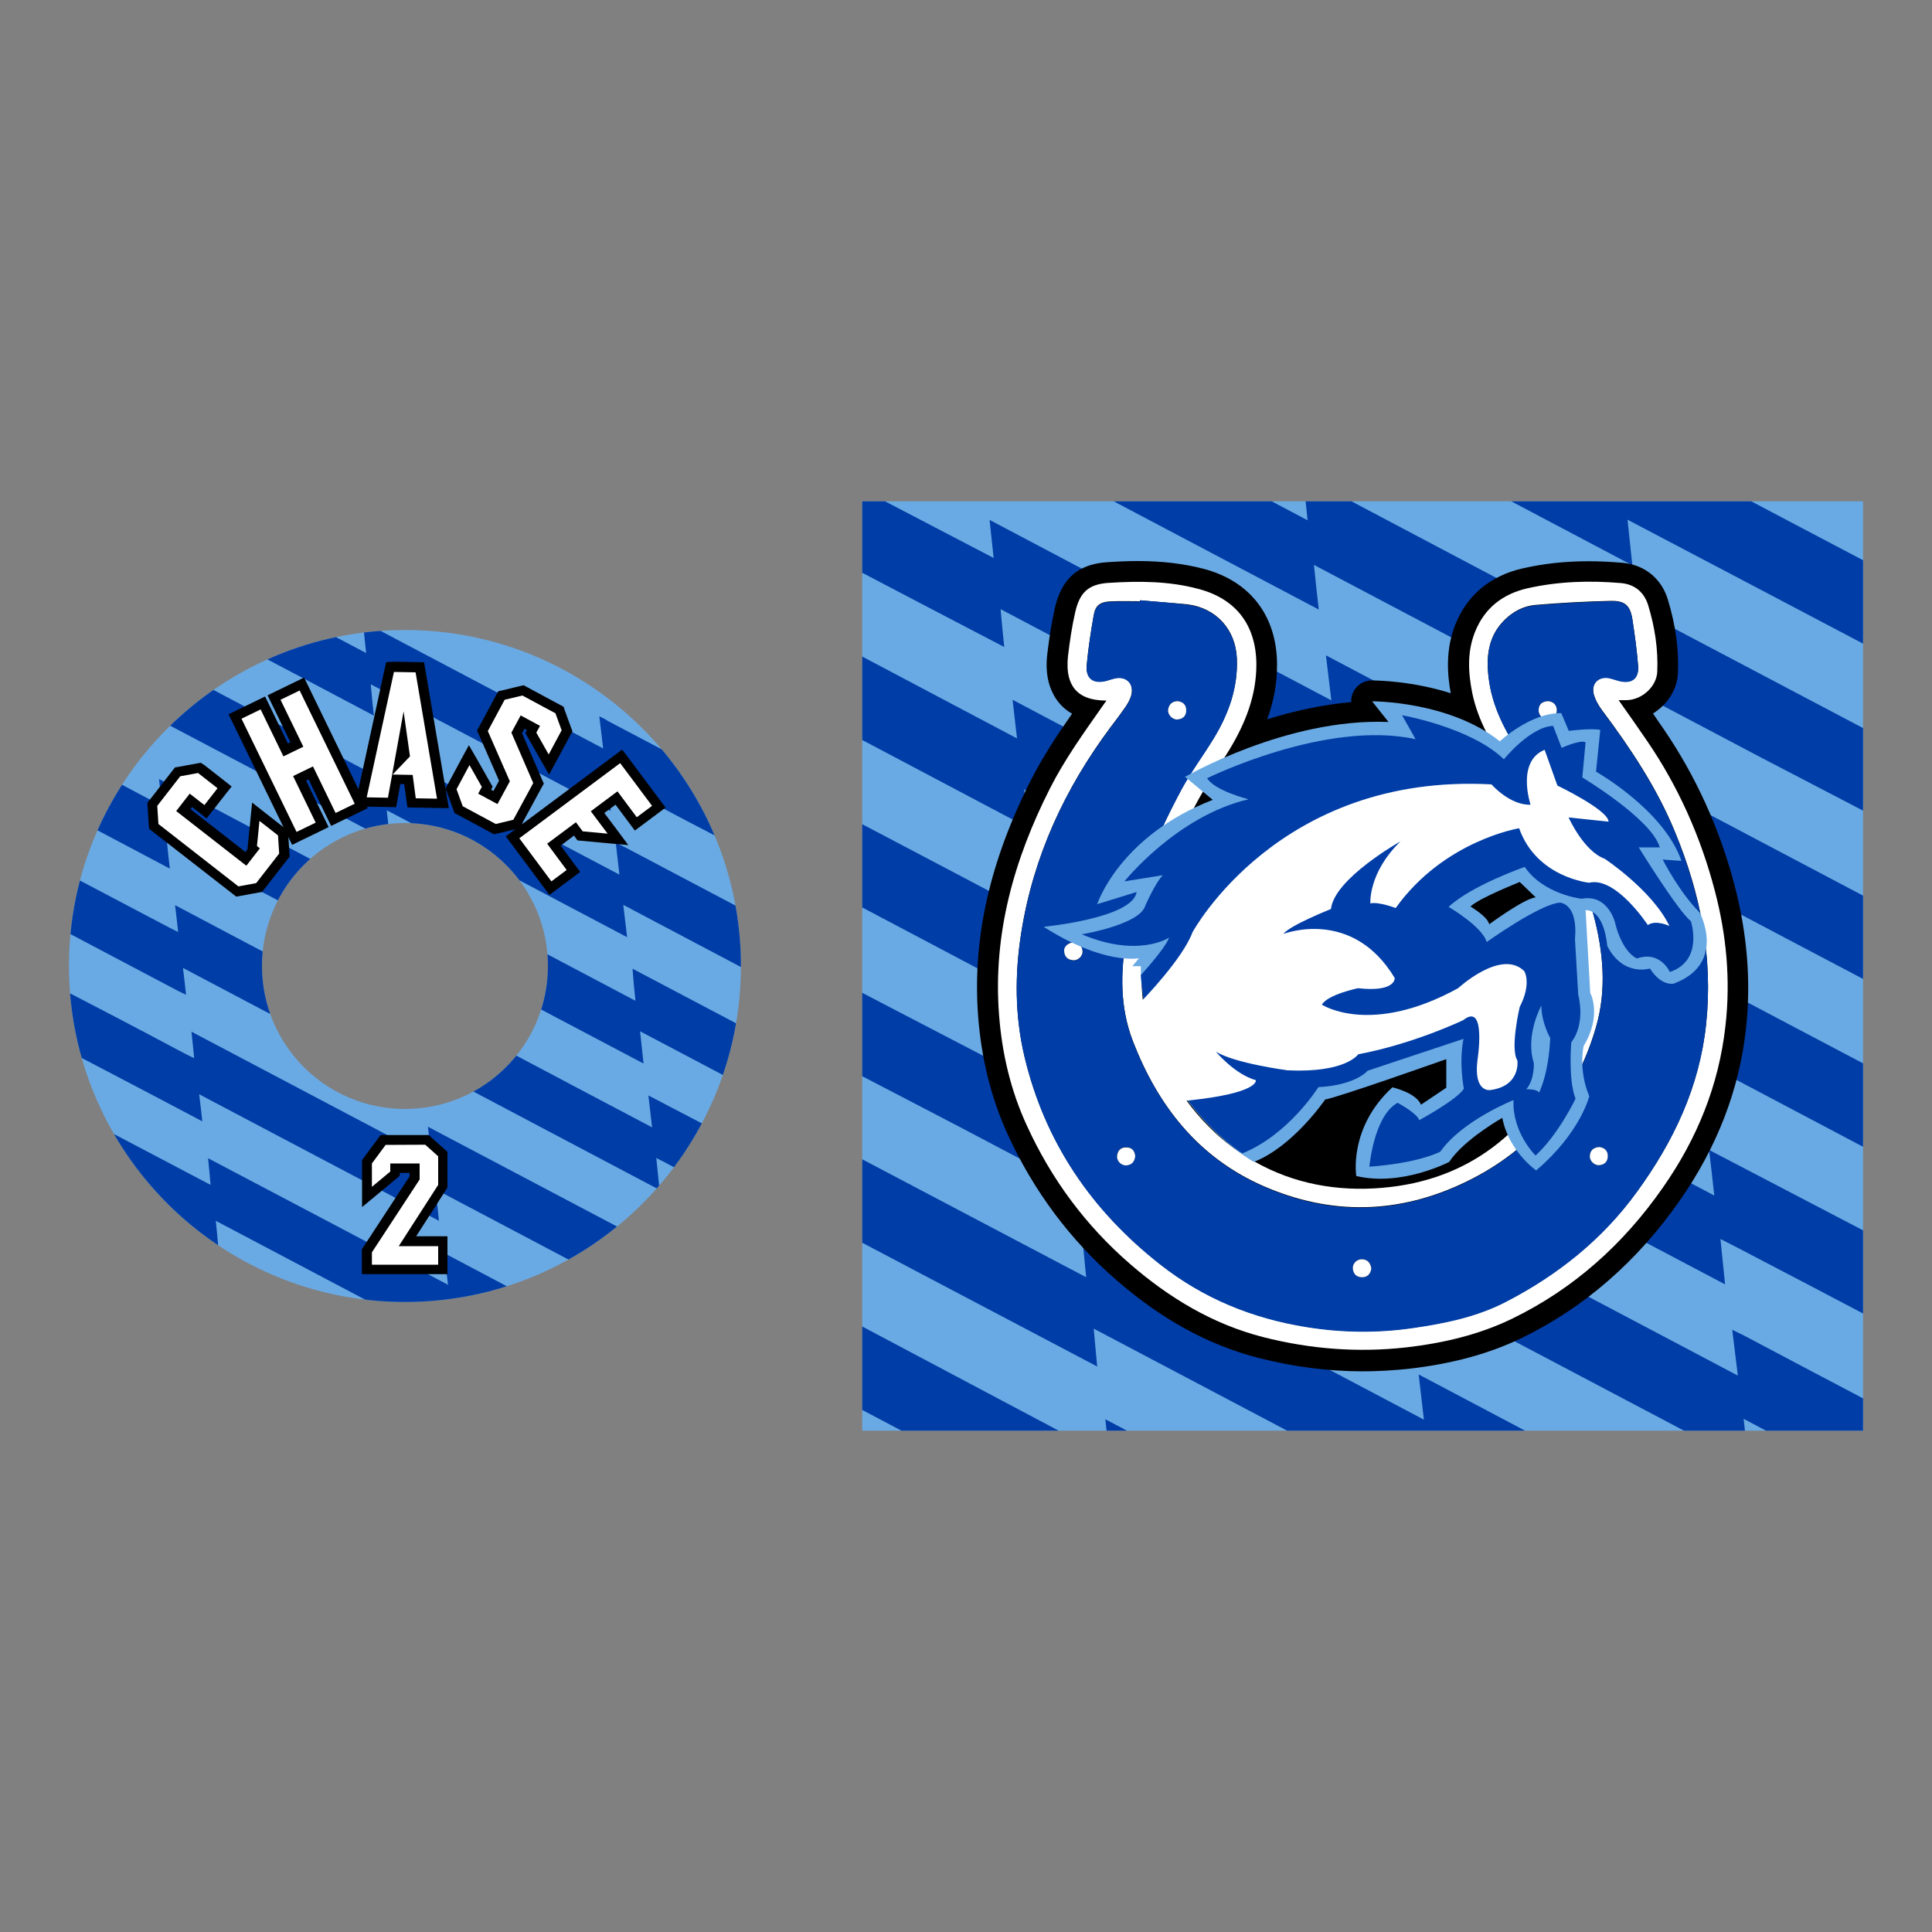 <?xml version="1.0" encoding="utf-8"?>
<!-- Generator: Adobe Illustrator 26.3.0, SVG Export Plug-In . SVG Version: 6.00 Build 0)  -->
<svg version="1.1" id="Layer_1" xmlns="http://www.w3.org/2000/svg" xmlns:xlink="http://www.w3.org/1999/xlink" x="0px" y="0px"
	 viewBox="0 0 1000 1000" style="enable-background:new 0 0 1000 1000;" xml:space="preserve">
<rect x="0" y="0" width="1000" height="1000" fill="#808080" stroke="none"/>
<style type="text/css">
	.st0{clip-path:url(#SVGID_00000142884331504471646710000004412103575978677162_);fill:#6AAAE4;}
	.st1{clip-path:url(#SVGID_00000114075744728565716510000000046263185389121674_);fill:none;}
	.st2{clip-path:url(#SVGID_00000084530736557419205240000017832324836443790729_);fill:#6AAAE4;}
	.st3{clip-path:url(#SVGID_00000064334455192262990520000011704303753971290510_);}
	.st4{fill:#003DA6;}
	.st5{clip-path:url(#SVGID_00000054954210626508198750000001529701225532606618_);}
	.st6{clip-path:url(#SVGID_00000063608760966673802710000013214232928835570605_);}
	.st7{fill:#FFFFFF;}
	.st8{fill:#6AAAE4;}
	.st9{clip-path:url(#SVGID_00000018941280327861254240000015746415631463924370_);}
</style>
<g>
	<g>
		<g>
			<defs>
				<path id="SVGID_1_" d="M964.3,259.5v481h-518v-481H964.3z M383.5,500c0,96-77.9,173.9-173.9,173.9S35.7,596,35.7,500
					s77.9-173.9,173.9-173.9C305.6,326.1,383.5,404,383.5,500z M283.6,500c0-40.9-33.1-74-74-74s-74,33.1-74,74s33.1,74,74,74
					S283.6,540.9,283.6,500z"/>
			</defs>
			<clipPath id="SVGID_00000062914498588343032650000010553980447440683428_">
				<use xlink:href="#SVGID_1_"  style="overflow:visible;"/>
			</clipPath>
			<path style="clip-path:url(#SVGID_00000062914498588343032650000010553980447440683428_);fill:#6AAAE4;" d="M446.3,753.9
				c-7.4,0-13.3-6-13.3-13.3v-481c0-7.4,6-13.3,13.3-13.3h518c7.4,0,13.3,6,13.3,13.3v481c0,7.4-6,13.3-13.3,13.3H446.3z"/>
		</g>
		<g>
			<defs>
				<path id="SVGID_00000103970367124251922160000006547359210754913959_" d="M964.3,259.5v481h-518v-481H964.3z M383.5,500
					c0,96-77.9,173.9-173.9,173.9S35.7,596,35.7,500s77.9-173.9,173.9-173.9C305.6,326.1,383.5,404,383.5,500z M283.6,500
					c0-40.9-33.1-74-74-74s-74,33.1-74,74s33.1,74,74,74S283.6,540.9,283.6,500z"/>
			</defs>
			<clipPath id="SVGID_00000098187183764108939050000010184167867868236212_">
				<use xlink:href="#SVGID_00000103970367124251922160000006547359210754913959_"  style="overflow:visible;"/>
			</clipPath>
			<path style="clip-path:url(#SVGID_00000098187183764108939050000010184167867868236212_);fill:none;" d="M446.3,753.9
				c-7.4,0-13.3-6-13.3-13.3v-481c0-7.4,6-13.3,13.3-13.3h518c7.4,0,13.3,6,13.3,13.3v481c0,7.4-6,13.3-13.3,13.3H446.3z"/>
		</g>
		<g>
			<defs>
				<path id="SVGID_00000034806742903196282430000005276512776304183455_" d="M964.3,259.5v481h-518v-481H964.3z M383.5,500
					c0,96-77.9,173.9-173.9,173.9S35.7,596,35.7,500s77.9-173.9,173.9-173.9C305.6,326.1,383.5,404,383.5,500z M283.6,500
					c0-40.9-33.1-74-74-74s-74,33.1-74,74s33.1,74,74,74S283.6,540.9,283.6,500z"/>
			</defs>
			<clipPath id="SVGID_00000080168356728974312430000010495463924512715164_">
				<use xlink:href="#SVGID_00000034806742903196282430000005276512776304183455_"  style="overflow:visible;"/>
			</clipPath>
			<path style="clip-path:url(#SVGID_00000080168356728974312430000010495463924512715164_);fill:#6AAAE4;" d="M209.6,687.3
				c-103.2,0-187.2-84-187.2-187.2s84-187.2,187.2-187.2s187.2,84,187.2,187.2S312.8,687.3,209.6,687.3z M209.6,439.4
				c-33.5,0-60.7,27.2-60.7,60.7s27.2,60.7,60.7,60.7s60.7-27.2,60.7-60.7S243.1,439.4,209.6,439.4z"/>
		</g>
		<g>
			<defs>
				<path id="SVGID_00000119078323431154308730000005422379143737846151_" d="M964.3,259.5v481h-518v-481H964.3z M383.5,500
					c0,96-77.9,173.9-173.9,173.9S35.7,596,35.7,500s77.9-173.9,173.9-173.9C305.6,326.1,383.5,404,383.5,500z M283.6,500
					c0-40.9-33.1-74-74-74s-74,33.1-74,74s33.1,74,74,74S283.6,540.9,283.6,500z"/>
			</defs>
			<clipPath id="SVGID_00000018199946552248200020000006527630500879000216_">
				<use xlink:href="#SVGID_00000119078323431154308730000005422379143737846151_"  style="overflow:visible;"/>
			</clipPath>
			<g style="clip-path:url(#SVGID_00000018199946552248200020000006527630500879000216_);">
				<path class="st4" d="M875.1,525.7c-59.4-31.4-117.5-62.1-176.8-93.4c0.9,8.2,1.7,15.2,2.7,23.3
					c-59.4-31.3-117.7-62.1-176.9-93.4c0.8,6.9,1.5,12.9,2.3,20c-31.7-16.8-62.5-33-93.2-49.3v43.2c32.7,17.3,65.4,34.6,98.9,52.3
					c-0.7-7-1.3-12.9-2-19.8c59.5,31.4,117.6,62.1,176.7,93.3c-0.9-8-1.7-15.1-2.5-23.2c59.5,31.4,117.8,62.2,176.9,93.4
					c-0.9-8.4-1.7-15.5-2.6-23.8c33.9,17.9,66.6,35.2,99.2,52.4v-43.2c-34.6-18.2-69.2-36.5-104.8-55.3
					C873.6,510.4,874.3,517.5,875.1,525.7z"/>
				<path class="st4" d="M680.1,292.4c59.5,31.4,117.6,62.1,176.8,93.3c-0.9-8.4-1.7-15.6-2.6-23.8c20,10.6,38.8,20.5,57.6,30.4
					c21.9,11.4,43.8,22.8,65.7,34.2v-42.8c-0.7-0.3-1.4-0.5-2-0.9c-40.3-21.2-80.5-42.5-120.8-63.7c-1.8-1-3.8-1.8-6.3-3
					c1,8.2,1.9,15.3,2.9,23.6c-59.3-31.3-117.7-62.1-177-93.5c0.8,8,1.6,14.9,2.4,23.1c-14.7-7.8-29.3-15.5-43.8-23.1h-81.7
					c43.8,23.1,87.2,46.1,131.3,69.3C681.7,307.5,680.9,300.6,680.1,292.4z"/>
				<path class="st4" d="M887.3,618.8c-59.5-31.4-117.7-62.1-177-93.4c0.9,8.4,1.7,15.2,2.5,23.2c-59.4-31.4-117.7-62.2-176.9-93.4
					c0.8,6.9,1.5,12.8,2.3,19.7c-3-1.5-4.8-2.4-6.5-3.3c-31.8-16.8-63.7-33.6-95.5-50.3c-1-0.5-2.1-1-3.2-1.4v43.2
					c1.5,0.6,3,1.1,4.4,1.9c33.2,17.5,66.4,35.1,99.7,52.7c2.1,1.1,4.1,2.1,6.9,3.5c-0.8-6.9-1.4-12.8-2.2-19.8
					c59.4,31.4,117.7,62.1,176.8,93.3c-0.9-8.2-1.6-15.1-2.5-23.2c59.5,31.4,117.6,62.1,176.8,93.3c-0.8-8.3-1.6-15.3-2.4-23.5
					c3.7,1.9,6.3,3.2,8.8,4.5c26.1,13.6,52.2,27.3,78.2,41v-43.1c-30.7-16-61.5-32.1-92.9-48.5C885.6,603.4,886.4,610.4,887.3,618.8
					z"/>
				<path class="st4" d="M519.8,334.9c-0.7-6.9-1.3-12.6-1.9-19.6c59.3,31.3,117.5,62,176.7,93.3c-0.9-8.3-1.7-15.2-2.6-23.2
					c59.4,31.3,117.8,62.2,177.1,93.5c-1-8.5-1.9-15.6-2.8-23.8c3.2,1.6,5.2,2.6,7.2,3.7c33.4,17.6,66.8,35.3,100.3,52.9
					c1.2,0.6,2.5,1.1,3.8,1.6v-43.1c-1.1-0.4-2.2-0.8-3.2-1.3c-35.3-18.6-70.5-37.2-105.7-55.8c-2.3-1.2-4.7-2.4-8-4
					c0.9,8.2,1.7,15.3,2.7,23.6c-59.4-31.3-117.8-62.2-177.1-93.5c1,8.2,1.8,15.2,2.8,23.3c-59.4-31.4-117.6-62.1-176.9-93.4
					c0.7,6.9,1.4,12.8,2.1,19.7c-26-13.6-51.1-26.7-76.1-39.7c-2.8,2.2-4.7,5.4-5,9.1v31.4C461.7,304.6,490.3,319.5,519.8,334.9z"/>
				<path class="st4" d="M974.4,729.1c-23.6-12.4-47.3-24.9-70.9-37.4c-2-1.1-4.1-2-6.9-3.4c1,8.3,1.9,15.4,2.9,23.7
					c-59.4-31.4-117.9-62.2-177.2-93.5c1,8.3,1.8,15.1,2.7,23.3c-59.3-31.3-117.6-62.1-176.9-93.3c0.8,7.2,1.4,12.9,2.1,19.5
					c-3-1.5-5.1-2.4-7-3.4c-15.8-8.3-31.6-16.8-47.5-25c-20.9-10.9-41.8-21.7-62.6-32.6v43.2c21.3,11.1,42.6,22.1,63.8,33.2
					c19.4,10.2,38.7,20.4,59.2,31.2c-0.8-6.9-1.4-12.7-2.2-19.9c59.4,31.3,117.5,62,176.7,93.3c-0.8-8.1-1.5-14.9-2.3-23.1
					c56.7,29.9,112.4,59.3,168.9,89.1h7.5c-0.8-6.7-1.4-12.7-2.2-19.6c12.8,6.8,25,13.2,37.1,19.6h24.9c6.9,0,12.6-5.3,13.3-12
					v-11.4C976.5,730.1,975.4,729.6,974.4,729.1z"/>
				<path class="st4" d="M737,734.8c-59.2-31.3-117.3-61.9-176.7-93.3c0.7,7.2,1.2,12.9,1.9,19.6c-43.5-22.9-86.3-45.5-129.1-68
					v43.2c44.6,23.5,89.3,47,134.8,71c-0.6-6.9-1.2-12.7-1.8-19.6c42.1,22.2,83.6,44.1,125.3,66.1h123.1
					c-26.7-14.1-53.4-28.2-80.2-42.4C735.2,719.7,736.1,726.7,737,734.8z"/>
				<path class="st4" d="M842.4,269c45.9,24.1,90.5,47.6,135.1,71.1v-43.2c-32.1-16.9-64.3-33.8-96.4-50.8h-42c0,0.1,0,0.2,0,0.3
					c-0.2-0.1-0.4-0.2-0.5-0.3h-81.7c29.3,15.5,58.5,30.9,88,46.5C844,284.3,843.3,277.2,842.4,269z"/>
				<path class="st4" d="M433.1,679.6v43.2c19.6,10.4,39.2,20.7,58.8,31.1h81.5c-7.1-3.7-13.5-7-19.8-10.4
					C513.4,722.2,473.2,700.9,433.1,679.6z"/>
				<path class="st4" d="M574.2,753.9h34.5c-12.2-6.4-24.4-12.9-36.6-19.3C572.9,741.4,573.5,747.2,574.2,753.9z"/>
				<path class="st4" d="M964.3,246.2h-1.1c4.2,2.2,8.4,4.4,12.6,6.7C973.5,248.9,969.2,246.2,964.3,246.2z"/>
			</g>
		</g>
		<g>
			<defs>
				<path id="SVGID_00000002345337442853668600000016959022766243871673_" d="M964.3,259.5v481h-518v-481H964.3z M383.5,500
					c0,96-77.9,173.9-173.9,173.9S35.7,596,35.7,500s77.9-173.9,173.9-173.9C305.6,326.1,383.5,404,383.5,500z M283.6,500
					c0-40.9-33.1-74-74-74s-74,33.1-74,74s33.1,74,74,74S283.6,540.9,283.6,500z"/>
			</defs>
			<clipPath id="SVGID_00000013883829617649021310000016791759345147700112_">
				<use xlink:href="#SVGID_00000002345337442853668600000016959022766243871673_"  style="overflow:visible;"/>
			</clipPath>
			<g style="clip-path:url(#SVGID_00000013883829617649021310000016791759345147700112_);">
				<path class="st4" d="M328.9,518c-20.2-10.7-40.2-21.2-60.2-31.8c1,4.4,1.6,9,1.6,13.8c0,5.6-0.8,11-2.2,16.2
					c21.6,11.4,43.2,22.8,65,34.3c-0.6-5.9-1.2-10.9-1.8-16.7c18.7,9.9,36.8,19.4,54.8,28.9c3.1-8.6,5.5-17.4,7.3-26.5
					c-21.8-11.5-43.6-23-66-34.8C327.8,507.3,328.3,512.3,328.9,518z"/>
				<path class="st4" d="M86.4,435.7c23.3,12.3,46.3,24.5,69.3,36.6c4.3-8.3,10.4-15.4,17.8-20.9c-30.4-16.1-60.7-32-91.2-48.2
					c0.6,4.9,1,9,1.6,14C73,411.4,62.2,405.7,51.5,400c-4.8,7.5-9,15.4-12.7,23.6c16.2,8.6,32.5,17.2,49.1,26
					C87.3,444.7,86.9,440.5,86.4,435.7z"/>
				<path class="st4" d="M310.2,370.8c0.7,5.7,1.3,10.7,2,16.6c-41.7-22-82.7-43.7-124.4-65.7c0.6,5.6,1.1,10.5,1.7,16.3
					c-11.1-5.8-22.1-11.7-33.1-17.5c-11.3,3.4-22.2,7.8-32.6,13.1c23.2,12.2,46.3,24.4,69.7,36.8c-0.6-5.6-1.1-10.5-1.6-16.2
					c41.8,22.1,82.7,43.6,124.2,65.6c-0.7-5.9-1.2-10.9-1.9-16.7c14.1,7.4,27.3,14.4,40.5,21.4c10.9,5.7,21.7,11.3,32.6,17
					c-4.7-14.1-11-27.5-18.7-39.9c-18-9.5-36-19-54.1-28.5C313.3,372.2,312,371.6,310.2,370.8z"/>
				<path class="st4" d="M207.7,560.7c3.8,2,7.5,4,11.3,5.9c-0.2-2.3-0.5-4.4-0.7-6.5c-2.8,0.4-5.7,0.6-8.6,0.6
					C208.9,560.7,208.3,560.7,207.7,560.7z"/>
				<path class="st4" d="M96.3,514.9c-0.5-4.9-1-9-1.6-13.9c22.1,11.7,44,23.2,65.9,34.8c-7.4-10-11.7-22.4-11.7-35.8
					c0-0.2,0-0.5,0-0.7c-19.4-10.2-38.8-20.5-58.3-30.8c0.6,4.9,1.1,9,1.6,13.9c-2.1-1-3.3-1.7-4.6-2.3
					c-19.4-10.2-38.9-20.5-58.3-30.7c-2.5,8.9-4.4,18-5.5,27.4c22.6,11.9,45.1,23.8,67.6,35.7C92.9,513.3,94.4,514,96.3,514.9z"/>
				<path class="st4" d="M337.5,583.5c-27.7-14.6-55-29-82.3-43.5c-6.7,7.6-15.3,13.6-25.1,17.1c37.3,19.7,74,39.1,111.3,58.8
					c-0.6-5.8-1.1-10.8-1.7-16.5c2.6,1.3,4.4,2.2,6.2,3.2c5,2.6,9.9,5.2,14.9,7.8c5.3-7.2,10.1-14.8,14.3-22.8
					c-13-6.8-26.2-13.6-39.5-20.6C336.3,572.6,336.8,577.6,337.5,583.5z"/>
				<path class="st4" d="M318.7,436.1c0.7,5.8,1.2,10.8,1.9,16.6c-41.7-22-82.8-43.7-124.5-65.7c0.7,5.8,1.3,10.7,2,16.4
					C164.3,385.5,131,368,97.4,350.2c-10.9,8.2-20.8,17.5-29.7,27.7c3.8,2,7.7,4,11.5,6c-0.5-4.8-0.9-8.8-1.4-13.7
					c41.7,22,82.6,43.6,124.2,65.5c-0.7-5.8-1.2-10.6-1.8-16.3c41.7,22,82.7,43.7,124.4,65.7c-0.7-6-1.3-11-2-16.7
					c2.2,1.1,3.7,1.8,5,2.6c23,12.1,45.9,24.3,68.9,36.4c0.1-2.5,0.2-4.9,0.2-7.4c0-8-0.5-15.9-1.5-23.6c-23.7-12.5-47.3-25-71-37.5
					C322.7,438.1,321,437.3,318.7,436.1z"/>
				<path class="st4" d="M223.4,599.6c-41.7-22-82.6-43.6-124.3-65.6c0.5,5,1,9.1,1.4,13.7c-2.1-1-3.6-1.7-4.9-2.4
					c-11.1-5.9-22.2-11.8-33.3-17.6C49,520.8,35.8,513.9,22.5,507c0.4,11.1,1.8,21.9,4,32.4c12.2,6.3,24.4,12.7,36.6,19.1
					c13.6,7.1,27.2,14.3,41.6,21.9c-0.5-4.8-1-9-1.6-14c41.7,22,82.6,43.6,124.1,65.5c-0.6-5.7-1.1-10.5-1.6-16.2
					c27.7,14.6,55,29,82.4,43.5c8.5-5.3,16.5-11.2,24-17.7c-37-19.5-73.5-38.8-110.5-58.3C222.2,589.1,222.7,593.9,223.4,599.6z"/>
				<path class="st4" d="M231.9,665c-41.6-22-82.4-43.5-124.2-65.5c0.5,5,0.9,9.1,1.3,13.8c-23.7-12.5-47.1-24.8-70.5-37.1
					c7.4,16.6,17.2,31.9,28.8,45.5c15.1,8,30.3,16,45.7,24c-0.4-4.8-0.8-8.9-1.3-13.8c35.2,18.6,69.7,36.8,104.6,55.2
					c6.1-0.2,12.2-0.7,18.2-1.5c-0.2-1.5-0.3-2.9-0.5-4.5c2.3,1.2,4.5,2.4,6.7,3.6c13-2.2,25.6-5.7,37.6-10.5
					c-16.1-8.5-32.2-17-48.4-25.6C230.6,654.3,231.2,659.3,231.9,665z"/>
				<path class="st4" d="M307.7,354.3c-0.5-5.2-1-9.7-1.5-14.7c-22.3-13.5-47.6-22.4-74.7-25.6C256.8,327.5,282.1,340.9,307.7,354.3
					z"/>
			</g>
		</g>
		<g>
			<defs>
				<path id="SVGID_00000052103305703471054630000012977918870468181641_" d="M964.3,259.5v481h-518v-481H964.3z M383.5,500
					c0,96-77.9,173.9-173.9,173.9S35.7,596,35.7,500s77.9-173.9,173.9-173.9C305.6,326.1,383.5,404,383.5,500z M283.6,500
					c0-40.9-33.1-74-74-74s-74,33.1-74,74s33.1,74,74,74S283.6,540.9,283.6,500z"/>
			</defs>
			<clipPath id="SVGID_00000075122171135999105060000008024474088648141491_">
				<use xlink:href="#SVGID_00000052103305703471054630000012977918870468181641_"  style="overflow:visible;"/>
			</clipPath>
			<g style="clip-path:url(#SVGID_00000075122171135999105060000008024474088648141491_);">
				<path d="M897.9,458.6c-7.7-29.5-20.1-56.8-36.7-81.1c-1.9-2.7-3.7-5.4-5.6-8.2c7.4-4.6,12.6-12.4,12.9-21.1
					c0.5-12.2-1.2-24.6-5.2-37.8c-3.3-11-12.1-18.1-23.5-19.1c-6-0.5-11.8-0.8-17.4-0.8c-12.2,0-23.4,1.2-34.3,3.7
					c-16.7,3.8-28.7,13.8-34.8,29c-5.3,13.3-4.1,26.3-2.4,35.6c-19.9-6.3-37.9-6.6-40.8-6.6H710c-4.1,0-7.9,2.4-9.6,6.1
					c-0.8,1.6-1.1,3.4-1,5.1c-15.5,1.4-30.4,4.8-43.5,8.9c3.5-9.5,5.1-18.9,5.1-28.4c-0.1-25-13.8-43-37.7-49.4
					c-10.2-2.7-21.5-4.1-34.3-4.1c-4.9,0-10.1,0.2-16,0.6c-15,1-23.5,8.5-27,23.7c-1.5,6.8-2.8,14.3-3.9,23.6
					c-0.7,5.6-0.4,10.7,0.8,15.2c1.3,4.7,4.4,11.6,12,15.9c-7.5,10.7-14.9,21.9-21.1,34c-21.6,42.5-30.6,82.7-27.5,122.9
					c1.7,21.9,6.8,42.4,15.4,61.1c13.4,29.2,32.3,54.5,56.3,75.3c23.4,20.3,47.3,33.4,73.2,40.1c18,4.6,36.2,7,54.1,7
					c7.9,0,15.9-0.5,23.8-1.3c22.6-2.6,41.7-7.8,58.4-15.9c32.4-15.7,60-39.7,82-71.3c19.3-27.6,30.8-57.5,34.2-88.8
					C906.4,508.3,904.4,483.6,897.9,458.6z"/>
				<g>
					<path class="st7" d="M572.7,362.6c-10.8,0-17.2-3.8-19.4-12c-0.9-3.5-0.9-7.5-0.5-11.1c0.9-7.5,2-15.1,3.7-22.5
						c2.3-10.2,6.7-14.6,17.2-15.3c15.7-1,31.5-1,46.9,3.2c19.4,5.2,29.6,18.9,29.7,39c0,16-5.6,30.2-13.7,43.7
						c-6.1,10-13,19.6-18.3,30c-12.1,23.7-22.3,48.1-26.3,74.7c-3,19.4,0,37.7,8.7,55.2c10.5,21,24.7,39,44.9,51.5
						c20.1,12.5,42.5,17.4,65.8,16.1c45.2-2.5,76.7-26,97.5-65.3c12.7-24,13.5-48.8,6.4-74.3c-7.8-27.8-18.9-54.2-35.1-78.3
						c-7.9-11.8-15.1-24-18.1-38.2c-2.2-10.8-2.8-21.6,1.4-32c4.9-12.3,14.4-19.6,27.1-22.5c16-3.6,32.2-4.1,48.4-2.7
						c7.1,0.6,12,4.7,14.1,11.5c3.4,11.2,5.2,22.6,4.7,34.3c-0.3,7.7-7.8,14.6-15.8,14.8c-1.2,0-2.5,0-4.2,0
						c5.1,7.2,9.9,14,14.6,20.9c16.3,23.8,27.9,49.9,35.2,77.8c6,22.8,8.2,46.2,5.5,69.8c-3.4,30.8-14.7,58.5-32.4,83.8
						c-20.3,29.1-45.9,52.2-77.9,67.8c-17.3,8.4-35.9,12.7-54.9,14.9c-25,2.8-49.6,0.9-74-5.3c-26.2-6.7-48.7-20.3-68.9-37.8
						c-23-19.9-40.8-43.9-53.5-71.7c-8.4-18.2-12.9-37.5-14.4-57.4c-3.2-41.7,7.7-80.3,26.4-117.2c7.6-15,17.4-28.6,27-42.3
						C571.1,364.9,571.7,364,572.7,362.6z M590.1,310.7c0,0.2,0,0.3,0,0.5c-5.3,0-10.6-0.2-15.8,0.1c-5,0.3-7.4,2.2-8.2,7.1
						c-1.5,8.5-2.8,17-3.6,25.6c-0.7,7.2,3.4,10.1,10.5,8.2c1.2-0.3,2.5-0.8,3.7-1.1c6.2-1.6,10.5,2.7,8.8,8.9
						c-0.6,2.1-1.7,4-2.9,5.8c-2.5,3.6-5.1,7.1-7.8,10.6c-23.7,31.8-40,67-46.2,106.3c-3.4,21.4-3.3,43,1.7,64.2
						c10.6,44.2,34.8,79.6,70.3,107.5c22.3,17.5,47.6,27.8,75.5,32.3c18.5,3,37,3.2,55.4,0.5c16.6-2.4,33.1-5.8,48.1-13.6
						c26.7-13.8,49.7-32.2,67.5-56.6c19.1-26.1,32.6-54.5,36-87.2c3.6-34.4-2.9-67.2-16-98.9c-9.4-23-23-43.4-37.8-63.2
						c-1.9-2.5-3.6-5.5-4.4-8.5c-1.4-5.7,2.9-9.6,8.5-8.2c1.6,0.4,3.2,1,4.8,1.4c6.3,1.5,10.1-1.2,9.7-7.6c-0.6-8-1.7-15.9-2.9-23.8
						c-1.1-7.5-3.7-10.1-11.2-10c-13,0.3-26,1-39,2.1c-6.3,0.5-11.8,3.5-16.3,8c-8.2,8.3-9.3,18.6-8,29.5c1.8,15,8.6,28,17,40.2
						c17.4,25.1,29.1,52.7,37.1,81.9c5.3,19.5,7.2,39.5,1.4,59.2c-10.6,36.1-32.8,63-66.8,79.6c-34.8,17-70.3,17.8-105.7,2.2
						c-33.4-14.8-54.2-41.4-67.1-74.8c-6.8-17.6-6.6-35.9-3.3-54.2c4.8-27.1,15.5-52,28.4-76.1c4.9-9.2,11.2-17.6,16.7-26.5
						c7.7-12.7,12.6-26.2,12-41.3c-0.6-15-10.7-26.1-25.5-28C606.5,312,598.3,311.5,590.1,310.7z"/>
					<path class="st4" d="M590.1,310.7c8.2,0.7,16.4,1.3,24.6,2.3c14.8,1.8,24.8,13,25.5,28c0.6,15.1-4.3,28.7-12,41.3
						c-5.4,8.9-11.7,17.3-16.7,26.5c-12.8,24-23.6,49-28.4,76.1c-3.2,18.3-3.5,36.6,3.3,54.2c12.9,33.3,33.7,60,67.1,74.8
						c35.4,15.7,70.9,14.8,105.7-2.2c33.9-16.6,56.2-43.5,66.8-79.6c5.8-19.7,3.9-39.7-1.4-59.2c-8-29.2-19.7-56.9-37.1-81.9
						c-8.4-12.2-15.2-25.1-17-40.2c-1.3-10.9-0.2-21.2,8-29.5c4.5-4.6,10.1-7.5,16.3-8c13-1.1,26-1.8,39-2.1
						c7.5-0.2,10.1,2.5,11.2,10c1.2,7.9,2.3,15.8,2.9,23.8c0.4,6.4-3.3,9.1-9.7,7.6c-1.6-0.4-3.2-1-4.8-1.4c-5.7-1.4-10,2.5-8.5,8.2
						c0.8,3,2.5,6,4.4,8.5c14.8,19.8,28.4,40.2,37.8,63.2c13,31.7,19.6,64.5,16,98.9c-3.4,32.6-16.9,61-36,87.2
						c-17.8,24.5-40.9,42.8-67.5,56.6c-15,7.8-31.5,11.2-48.1,13.6c-18.5,2.7-36.9,2.5-55.4-0.5c-28-4.5-53.2-14.8-75.5-32.3
						c-35.6-27.9-59.8-63.3-70.3-107.5c-5.1-21.2-5.1-42.8-1.7-64.2c6.2-39.4,22.4-74.5,46.2-106.3c2.6-3.5,5.3-7,7.8-10.6
						c1.2-1.8,2.3-3.8,2.9-5.8c1.8-6.2-2.6-10.5-8.8-8.9c-1.2,0.3-2.5,0.7-3.7,1.1c-7.1,1.9-11.2-1-10.5-8.2
						c0.8-8.6,2.1-17.1,3.6-25.6c0.9-4.9,3.3-6.9,8.2-7.1c5.3-0.3,10.6-0.1,15.8-0.1C590,311.1,590.1,310.9,590.1,310.7z
						 M854.4,497.1c2.8,0.1,5.2-2,5.3-4.5c0.2-2.5-2.2-5-4.9-4.9c-3,0-4.6,1.9-4.7,4.6C850.1,495.1,852,496.7,854.4,497.1z
						 M556.2,487.7c-3.2,0-5.5,2.2-5.4,4.6c0.2,2.8,1.8,4.5,4.6,4.8c2.6,0.2,5.2-2.3,4.9-4.8C560,489.5,558.4,487.8,556.2,487.7z
						 M587.6,598.4c-0.3-2.8-1.7-4.5-4.6-4.6c-3-0.1-4.5,1.7-4.8,4.4c-0.3,2.6,2.1,5.1,4.8,4.9C585.8,603,587.3,601.2,587.6,598.4z
						 M801.3,362.9c-2.8,0.2-4.7,1.4-4.9,4.4c-0.2,2.7,2.1,5.3,4.7,5.1c2.8-0.2,4.7-1.9,4.7-4.7S804.1,363.2,801.3,362.9z
						 M827.8,593.7c-3,0.2-4.7,1.7-4.9,4.5c-0.2,2.5,2.3,5.1,4.8,4.9c2.7-0.3,4.5-1.8,4.5-4.7C832.1,595.5,830.4,594,827.8,593.7z
						 M709.8,656.6c-0.3-2.7-1.6-4.6-4.6-4.8c-2.7-0.2-5.1,2-5,4.7c0.2,2.9,2,4.6,4.7,4.6C707.7,661.2,709.4,659.5,709.8,656.6z
						 M609.6,362.9c-3,0.1-4.6,1.7-5,4.5c-0.3,2.5,2.3,5.2,4.8,5c2.7-0.2,4.5-1.8,4.6-4.7C614,364.7,612.3,363.3,609.6,362.9z"/>
					<path class="st7" d="M854.4,497.1c-2.4-0.4-4.4-1.9-4.3-4.8c0.1-2.7,1.7-4.6,4.7-4.6c2.7,0,5.1,2.4,4.9,4.9
						C859.6,495.1,857.3,497.2,854.4,497.1z"/>
					<path class="st7" d="M556.2,487.7c2.2,0.1,3.8,1.8,4.1,4.5c0.3,2.5-2.3,5.1-4.9,4.8c-2.8-0.2-4.5-1.9-4.6-4.8
						C550.6,489.9,553,487.8,556.2,487.7z"/>
					<path class="st7" d="M587.6,598.4c-0.3,2.9-1.8,4.6-4.6,4.8c-2.6,0.2-5.1-2.3-4.8-4.9c0.3-2.7,1.8-4.5,4.8-4.4
						C585.9,593.9,587.3,595.6,587.6,598.4z"/>
					<path class="st7" d="M801.3,362.9c2.8,0.3,4.5,2,4.5,4.8c-0.1,2.8-2,4.5-4.7,4.7c-2.6,0.2-4.9-2.4-4.7-5.1
						C796.6,364.3,798.4,363.1,801.3,362.9z"/>
					<path class="st7" d="M827.8,593.7c2.6,0.3,4.4,1.8,4.4,4.7s-1.8,4.5-4.5,4.7c-2.5,0.2-5.1-2.4-4.8-4.9
						C823.1,595.4,824.8,593.9,827.8,593.7z"/>
					<path class="st7" d="M709.8,656.6c-0.4,2.8-2.1,4.6-4.9,4.5c-2.7,0-4.5-1.7-4.7-4.6c-0.1-2.7,2.3-4.9,5-4.7
						C708.1,652,709.4,653.9,709.8,656.6z"/>
					<path class="st7" d="M609.6,362.9c2.7,0.4,4.4,1.8,4.4,4.8c0,2.9-1.8,4.5-4.6,4.7c-2.5,0.2-5.1-2.5-4.8-5
						C605,364.6,606.6,363,609.6,362.9z"/>
				</g>
				<g>
					<path class="st8" d="M590.5,504.7v-4.6h-4.4l3.4-4.1c0,0-18.2,3.6-49.3-16.3c0,0,46.2-4.4,48.1-18l-20.4,6.3
						c0,0,11.4-35.2,59.8-54l-14.3-11.9c0,0,52.5-30.6,105.3-28.4l-8.5-10.7c0,0,39.9-0.2,66.1,20.7c0,0,15.8-14.8,31.8-14.6
						l3.9,9.2c0,0,11.7-1.5,16.3-0.5l-2.2,21.6c0,0,35.2,19.9,44.2,46.2l-9.7-0.7c0,0,8.5,16.8,19.2,27.5c0,0,14.1,26.3-13.4,36.7
						c0,0-6.3,1.7-12.4-7.8c0,0-13.9,4.4-22.1-11.7c0,0-1.2-18.5-11.2-18.5l2.4,42.8c0,0,6.3,11.4-3.4,27.5c0,0-2.9,12.2,2.9,26
						c0,0-4.6,19-27.5,38.4c0,0-14.3-10-17.5-27.2c0,0-19.9,11.2-27.5,22.8c0,0-24.6,12.9-48.1,7.3c0,0-4.1-25,18.7-45.9
						c0,0,12.2,2.7,14.8,9l13.1-8.8v-14.8c0,0-56.2,19.9-62.7,20.9c0,0-16.5,24.3-36.9,32.3C649,601.5,594.8,570.8,590.5,504.7z"/>
					<path class="st4" d="M590.5,504.7c0,0,12.9-14.1,14.6-19.4c0,0-15.8,10.7-45.2-1.7c0,0,29.7-4.9,32.8-14.6c0,0,5.3-12.2,9.2-16
						l-19.9,3.2c0,0,27-33.8,64.2-42.5c0,0-17.5-4.4-21.4-10.9c0,0,61.5-30.4,107.9-20.2l-7-12.4c0,0,35.7,6.3,52.7,22.8
						c0,0,13.6-16.8,25.5-17.3l4.4,11.4c0,0,9.7-4.4,12.4-2.9l-1.7,18.2c0,0,36,21.6,40.1,36.2h-10.9c0,0,20.2,32.8,27,38.2
						c0,0,6.8,20.4-10.9,26.3c0,0-4.9-11.2-17-7c0,0-7.5-2.7-11.4-18.7c0,0-3.6-14.8-17.3-12.2c0,0-19.7-2.2-29.4-16.5
						c0,0-27.7,9.7-39.4,20.7c0,0,17.5,10.2,19.7,18.2c0,0,27.5-19.7,37.9-20.4c0,0,9.5,0.2,7.8,19l1.7,28.7c0,0,4.1,14.6-3.6,24.6
						c0,0-1.7,19.2,2.2,29.2c0,0-8.8,18.5-20.7,29.4c0,0-12.2-11.9-11.4-28.7c0,0-26.5,10.5-37.9,26.7c0,0-10.5,5.8-36.7,7.8
						c0,0,2.2-26.3,14.6-33.1c0,0,10,5.3,11.2,9c0,0,19.7-10.7,23.1-16.3c0,0-2.7-13.1-0.2-25.8l-49.6,16.5c0,0-6.1,7.5-25.5,8.5
						c0,0-15.3,24.6-39.4,34.3C642.7,596.8,594.6,566,590.5,504.7z"/>
					<path class="st7" d="M591.9,517.1c0,0,20.4-21.1,25.3-34.5c0,0,44.5-82.6,154.8-76.6c0,0,9.5,10.9,20.2,10.5
						c0,0-7.5-22.4,7.3-28.4l6.6,18.5c0,0,26.3,12.6,26.5,18.7l-20.7-2.2c0,0,7.8,17.5,18.7,21.4c0,0,24.6,16.3,33.5,34.8
						c0,0-7-3.4-11.2-0.5c0,0-16.5-25.3-30.4-21.9c0,0-27.2-2.7-36.2-28.2c0,0-38.9,6.3-63.9,41.3c0,0-8.8-3.4-13.1-2.4
						c0,0-1.2-15.8,15.6-32.1c0,0-34.3,19.2-36,35c0,0-21.4,8.5-24.6,12.9c0,0,35.5-13.9,57.6,22.8c0,0,0.7,7.5-19,5.3
						c0,0-15.6,3.2-18.7,8.5c0,0,25,16.5,70.5-8.5c0,0,22.4-20.7,34.3-8.8c0,0,3.9,6.3-2.4,18.5c0,0-5.1,21.6-1.2,27.7
						c0,0,1.9,13.1-13.9,15.3c0,0-8.8,1.7-6.8-15.3c0,0,4.9-30.6-7.3-20.9c0,0-25.3,12.2-54.4,17.7c0,0-6.3,9.7-36.5,8.3
						c0,0-27.5-3.6-37.2-9.7c0,0,9.7,11.7,20.7,14.8c0,0,2.2,6.6-34.8,10.5l-7.3,0.7l-20.4-50.1L591.9,517.1z"/>
					<path class="st8" d="M797.8,520.5c0,0-8.5,15.3-3.9,29.7c0,0,0.5,8.5-3.9,13.6c0,0,5.6-0.2,6.6,1.7c0,0,4.9-9,5.8-28.2
						C802.4,537.3,797.8,529.3,797.8,520.5z"/>
					<path d="M761.1,469.2c0,0,9,5.3,9.7,9.2c0,0,18.5-13.6,24.1-13.9l-8.3-8C786.6,456.6,766,464.6,761.1,469.2z"/>
				</g>
			</g>
		</g>
		<g>
			<defs>
				<path id="SVGID_00000029766943999056191070000013267082521587619971_" d="M964.3,259.5v481h-518v-481H964.3z M383.5,500
					c0,96-77.9,173.9-173.9,173.9S35.7,596,35.7,500s77.9-173.9,173.9-173.9C305.6,326.1,383.5,404,383.5,500z M283.6,500
					c0-40.9-33.1-74-74-74s-74,33.1-74,74s33.1,74,74,74S283.6,540.9,283.6,500z"/>
			</defs>
			<clipPath id="SVGID_00000162354255846862347040000013615029386523114132_">
				<use xlink:href="#SVGID_00000029766943999056191070000013267082521587619971_"  style="overflow:visible;"/>
			</clipPath>
			<g style="clip-path:url(#SVGID_00000162354255846862347040000013615029386523114132_);">
				<g>
					<polygon class="st7" points="189.9,657 189.9,647.3 214.6,609.6 214.7,604.6 204.5,604.6 204.5,607.4 190,619.4 189.9,601.2 
						198.2,590 221,590 229.2,597.3 229.2,614 211,642.4 229.2,642.4 229.2,657 					"/>
					<path d="M220.1,592.5l6.7,6v14.8L206.4,645h20.4v9.6h-34.3v-6.4l24.7-37.7v-8.3H202v4.2l-9.5,7.9v-12.1l7.1-9.6L220.1,592.5
						 M222,587.5h-1.9h-20.6H197l-1.5,2l-7.1,9.6l-1,1.3v1.7v12.1v10.6l8.2-6.8l9.5-7.9l1.8-1.5v-1.5h5.1v1.8l-23.9,36.5l-0.8,1.2
						v1.5v6.4v5h5h34.3h5v-5v-9.6v-5h-5h-11.2l15.4-24l0.8-1.2v-1.5v-14.8v-2.2l-1.7-1.5l-6.7-6L222,587.5L222,587.5z"/>
				</g>
			</g>
		</g>
	</g>
	<g>
		<g>
			<polygon class="st7" points="79.6,427.8 78.8,416.3 91.9,399.5 103.2,397.5 116.2,407.6 106.3,420.2 98.8,414.4 94.9,419.4 
				127.2,444.6 131.2,439.6 130.5,439.1 132.4,420.2 146.4,431.2 147.2,442.6 134.1,459.4 122.8,461.5 			"/>
			<path d="M102.5,400.1l10.1,7.9l-6.8,8.7l-7.6-5.9l-7,9l36.3,28.3l7-9l-1.5-1.2l1.3-13l9.6,7.5l0.6,9.4l-11.9,15.3l-9.2,1.7
				L82,426.5l-0.6-9.4l11.9-15.3L102.5,400.1 M103.9,394.8l-2.2,0.4l-9.2,1.7l-1.9,0.3l-1.2,1.5L77.5,414l-1.2,1.5l0.1,1.9l0.6,9.4
				l0.2,2.2l1.8,1.4l41.5,32.3l1.8,1.4l2.2-0.4l9.2-1.7l1.9-0.3l1.2-1.5l11.9-15.3l1.2-1.5l-0.1-1.9l-0.6-9.4l-0.2-2.2l-1.8-1.4
				l-9.6-7.5l-7.1-5.6l-0.9,9l-1.3,13l-0.2,2.2L127,441l-28.4-22.2l0.8-1.1l3.6,2.8l3.9,3.1l3.1-3.9l6.8-8.7l3.1-3.9L116,404
				l-10.1-7.9L103.9,394.8L103.9,394.8z"/>
		</g>
		<g>
			<polygon class="st7" points="121.6,370.9 136,363.9 147.8,388.2 153.6,385.4 141.8,361.1 156.2,354 186.9,417.1 172.5,424.1 
				160.7,400 155,402.8 166.7,426.9 152.3,433.9 			"/>
			<path d="M155.1,357.4l28.5,58.6l-9.9,4.8L162,396.7l-10.3,5l11.7,24.1l-9.9,4.8L125,372l9.9-4.8l11.8,24.3l10.3-5l-11.8-24.3
				L155.1,357.4 M157.4,350.7l-4.5,2.2l-9.9,4.8l-4.5,2.2l2.2,4.5l9.6,19.8l-1.3,0.6l-9.6-19.8l-2.2-4.5l-4.5,2.2l-9.9,4.8l-4.5,2.2
				l2.2,4.5l28.5,58.6l2.2,4.5l4.5-2.2l9.9-4.8l4.5-2.2l-2.2-4.5l-9.5-19.6l1.3-0.6l9.5,19.6l2.2,4.5l4.5-2.2l9.9-4.8l4.5-2.2
				l-2.2-4.5l-28.5-58.6L157.4,350.7L157.4,350.7z"/>
		</g>
		<g>
			<path class="st7" d="M213.1,415.6l-1.6-12.1l-6.3-0.1l-2.2,12l-16.2-0.4l15.2-69.8l15.3,0.3l12,70.4L213.1,415.6z M207,393.3
				l2.7-2.8l-0.9-6.7L207,393.3z"/>
			<path d="M203.9,347.8l11.2,0.2l11.1,65.4l-11-0.2l-1.6-12.1l-10.4-0.2l9-9.4l-3.3-23.3l-8.1,44.7l-11-0.2L203.9,347.8
				 M199.9,342.7l-0.9,4l-14.1,64.8l-1.3,5.9l6.1,0.1l11,0.2l4.3,0.1l0.8-4.2l1.4-7.8h2l1.1,7.9l0.6,4.2l4.3,0.1l11,0.2l6.1,0.1
				l-1-6l-11.1-65.4l-0.7-4.1l-4.1-0.1l-11.2-0.2L199.9,342.7L199.9,342.7z"/>
		</g>
		<g>
			<polygon class="st7" points="237.4,419 233.5,408.2 242.9,390.8 252.3,407.2 250.9,409.8 256.5,412.8 261.1,404.2 249.7,378.2 
				259.6,360 270.7,357.3 289.5,367.5 293.4,378.3 284,395.7 274.6,379.2 276,376.7 270.4,373.7 267.4,379.3 278.7,405.4 
				267.3,426.5 256.2,429.1 			"/>
			<path d="M270.4,360l17.1,9.2l3.2,8.8l-6.7,12.5l-6.4-11.3l1.9-3.5l-10-5.4l-4.8,8.9l11.3,26.1l-10.3,19l-9.1,2.2l-17.1-9.2
				l-3.2-8.8L243,396l6.4,11.3l-1.9,3.5l10,5.4l6.4-11.8l-11.4-26l8.7-16.2L270.4,360 M271.1,354.7l-1.9,0.4l-9.1,2.2l-2.2,0.5
				l-1.1,2l-8.7,16.2l-1.2,2.1l1,2.2l10.4,23.8l-2.9,5.3l-1.2-0.6l0.8-1.6l-1.4-2.4l-6.4-11.3l-4.5-7.8l-4.3,7.9l-6.7,12.5l-1.1,2
				l0.8,2.1l3.2,8.8l0.6,1.8l1.7,0.9l17.1,9.2l1.7,0.9l1.9-0.4l9.1-2.2l2.2-0.5l1.1-2l10.3-19l1.2-2.1l-1-2.2l-10.3-23.9l1.3-2.3
				l1.2,0.6l-0.8,1.6l1.4,2.4l6.4,11.3l4.5,7.8l4.3-7.9l6.7-12.5l1.1-2l-0.8-2.1l-3.2-8.8l-0.6-1.8l-1.7-0.9l-17.1-9.2L271.1,354.7
				L271.1,354.7z"/>
		</g>
		<g>
			<polygon class="st7" points="265.3,433.4 321.5,391.5 341,417.6 329.1,426.5 319.2,413.1 309.3,420.4 319.9,434.6 300.3,432.7 
				297.6,429.2 286.7,437.3 296.8,450.9 285,459.8 			"/>
			<path d="M321,395l16.5,22.1l-7.9,5.9l-10-13.4l-13.8,10.3l8.7,11.6l-12.9-1.2l-3.5-4.7l-14.9,11.1l10.1,13.6l-7.9,5.9l-16.6-22.3
				L321,395 M322,388l-4,3l-52.2,38.9l-4,3l3,4l16.6,22.3l3,4l4-3l7.9-5.9l4-3l-3-4l-7.1-9.6l6.9-5.2l0.5,0.7l1.3,1.8l2.2,0.2
				l12.9,1.2l11.2,1l-6.7-9l-5.7-7.6l5.8-4.3l7,9.4l3,4l4-3l7.9-5.9l4-3l-3-4L325,391.9L322,388L322,388z"/>
		</g>
	</g>
</g>
</svg>
